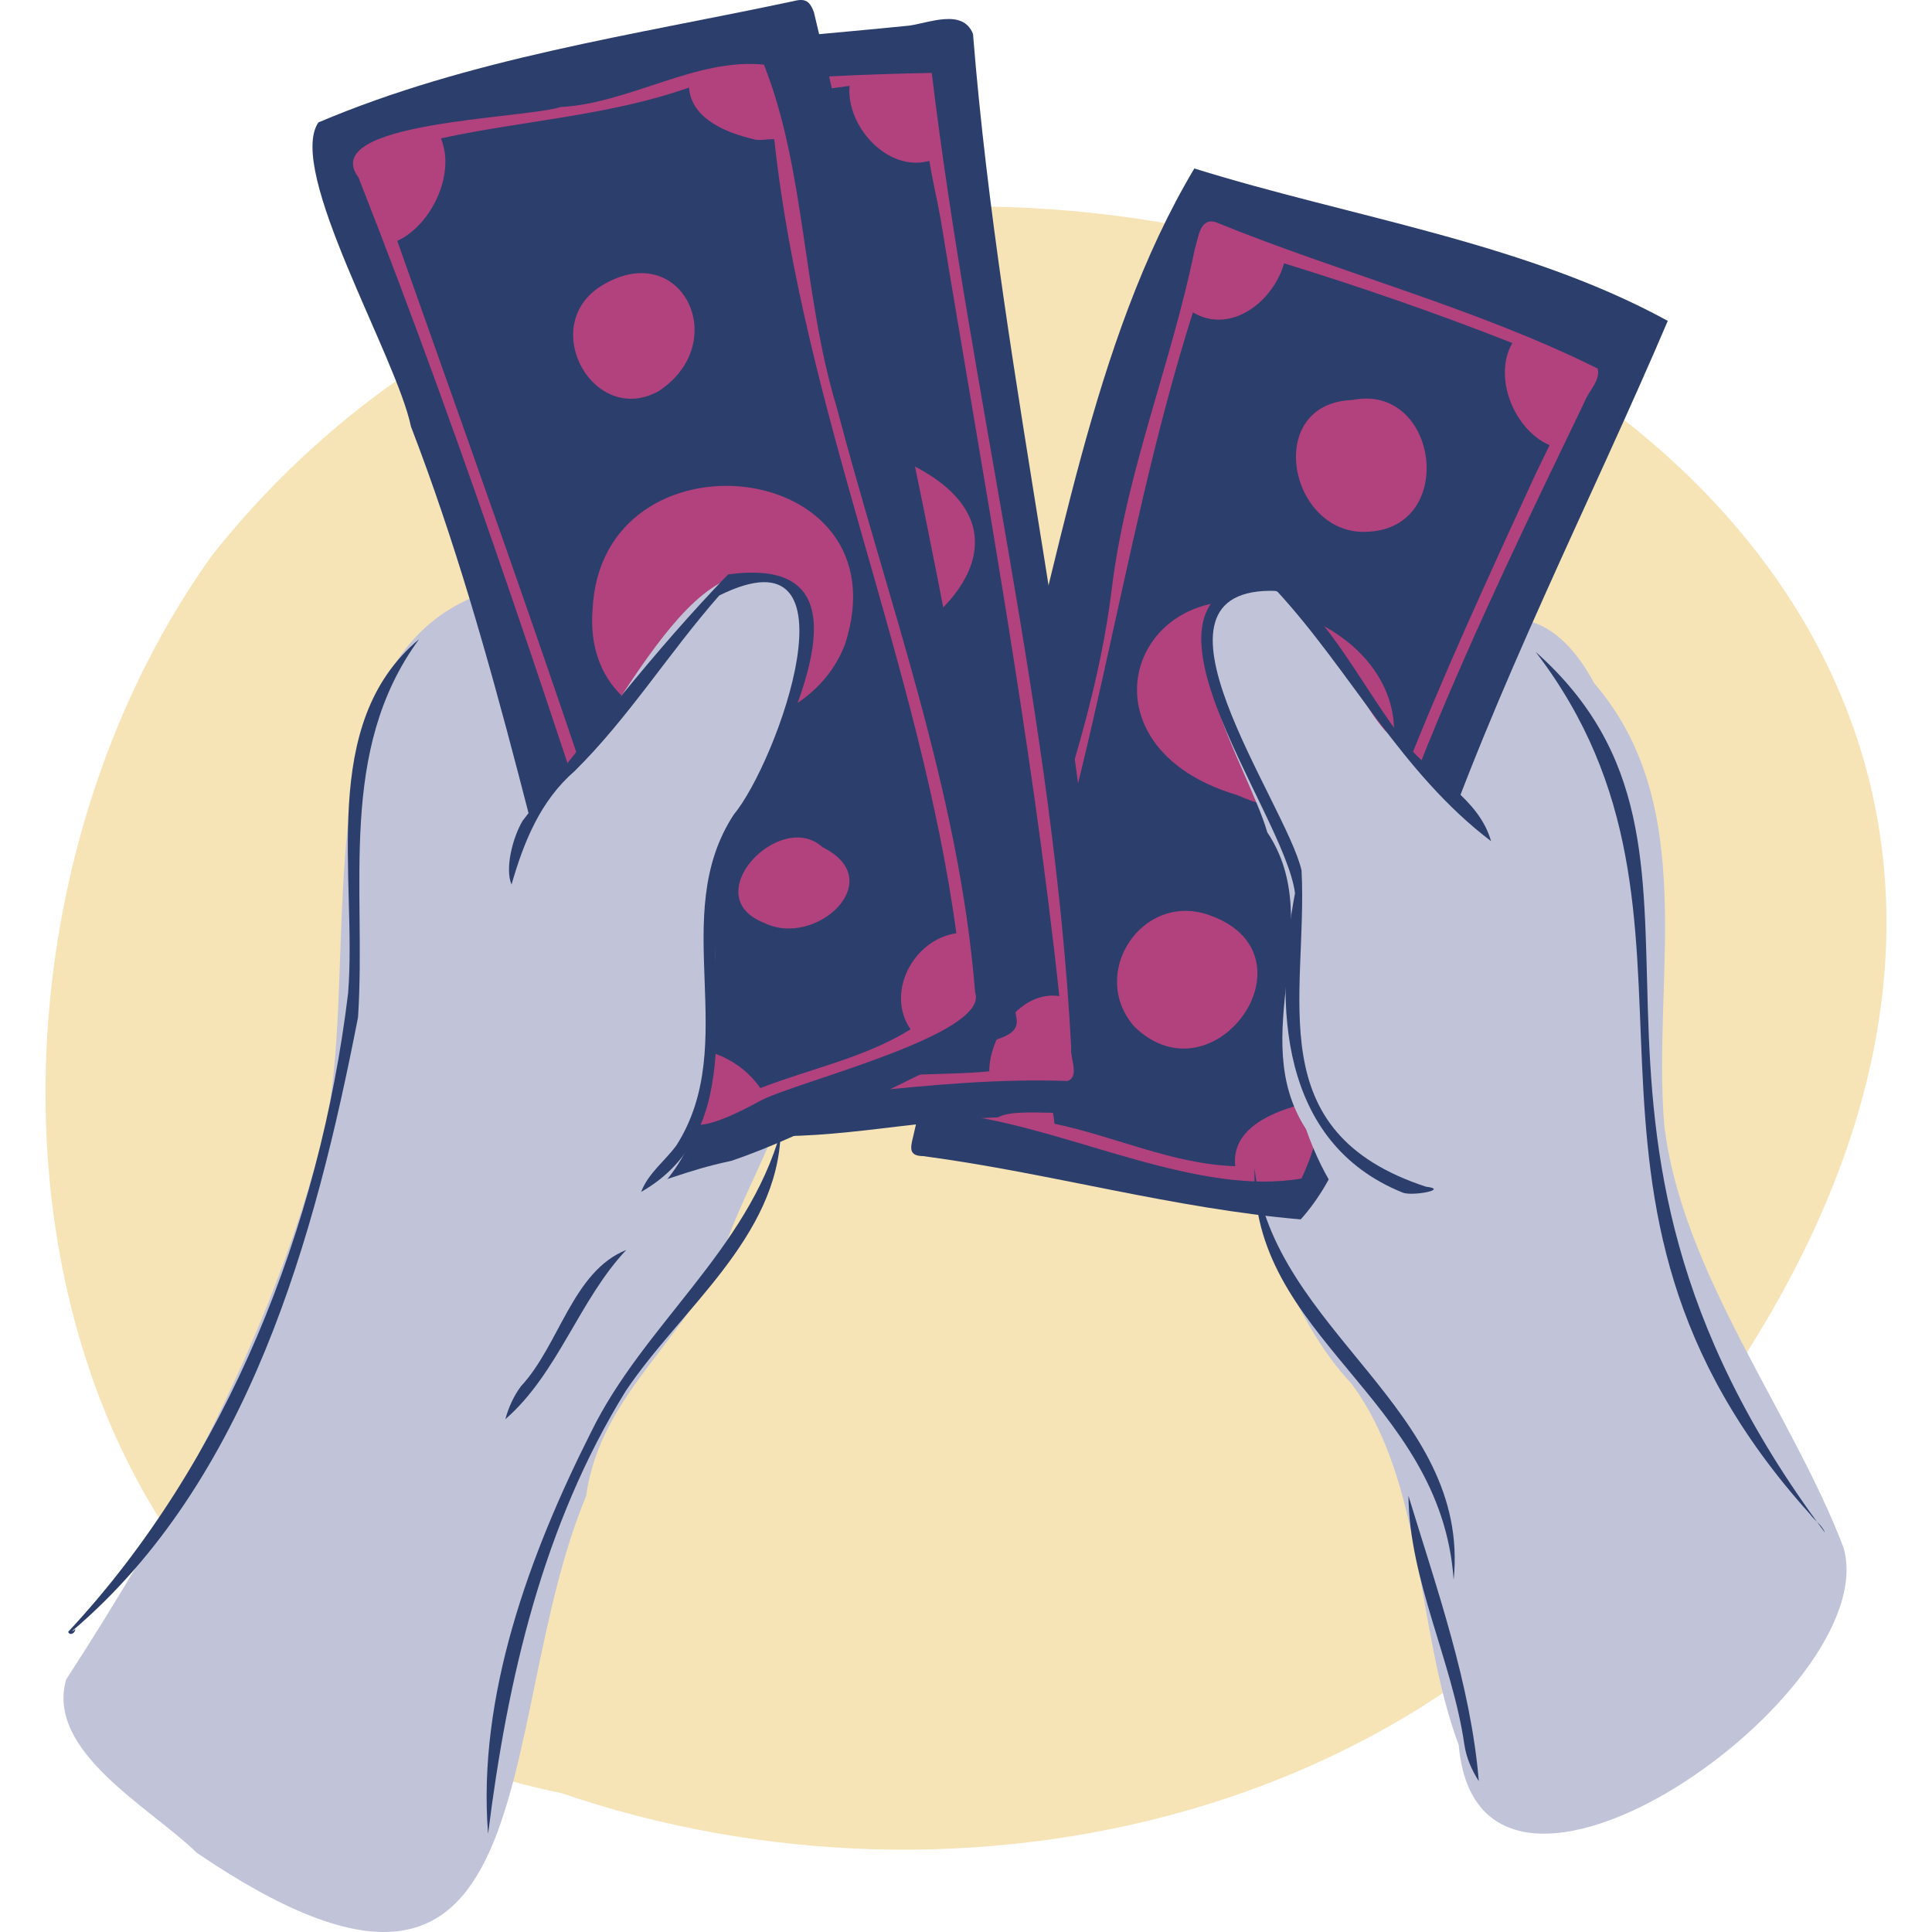 <?xml version="1.0" encoding="UTF-8"?>
<svg xmlns="http://www.w3.org/2000/svg" viewBox="0 0 255.118 255.118">
  <defs>
    <style>
      .cls-1 {
        fill: #c1c4d9;
      }

      .cls-2 {
        fill: #f6e4b6;
      }

      .cls-3 {
        fill: #b1427e;
      }

      .cls-4 {
        fill: #2c3e6b;
      }
    </style>
  </defs>
  <g id="Hintergrund">
    <path class="cls-2" d="M222.381,190.504c-30.227,49.617-95.27,64.452-148.275,46.265C-.02,221.879-10.784,127.378,28.048,73.266c82.963-104.508,295.451-16.161,194.333,117.237Z"/>
  </g>
  <g id="Illustration">
    <path class="cls-4" d="M10.602,239.433c-.014-.011-.028-.022-.042-.033.016.013.032.025.048.037-.003-.001-.004-.003-.006-.004Z"/>
    <path class="cls-4" d="M209.004,242.456c-.006.002-.011.003-.015.003.005-.001.01-.002.015-.003Z"/>
    <path class="cls-4" d="M207.995,242.7c.01-.003.021-.005.031-.007-.014.003-.028.007-.042.01.004-.001.007-.002.011-.003Z"/>
    <path class="cls-4" d="M207.964,242.707c.007-.002.014-.003.02-.005-.007.002-.014.004-.021.005,0,0,0,0,0-0Z"/>
    <path class="cls-4" d="M207.964,242.708c-.001 0-.001 0-.002 0.0.001,0,.001-0.0.002-0Z"/>
    <path class="cls-4" d="M207.037,242.932s-.001 0-.002 0c.001,0,.001-0.0.002-0Z"/>
    <path class="cls-4" d="M207.036,242.932c-.011.003-.021.005-.032.008.011-.003.021-.005.032-.008Z"/>
    <path class="cls-4" d="M207.027,242.934c-.031.008-.062.015-.092.022.031-.007.062-.015.092-.022Z"/>
    <path class="cls-4" d="M206.887,242.968c.016-.004.031-.008.047-.011-.034.008-.068.017-.102.025.018-.005.037-.009.055-.013Z"/>
    <path class="cls-4" d="M206.497,243.063s0,0,0-0c-.002.001-.003.001-.005.001l.004-.001Z"/>
    <path class="cls-4" d="M206.428,243.079c.001-0.0.003-.001.004-.001-.002 0-.003.001-.004.001,0,0,0,0,0-0Z"/>
    <path class="cls-4" d="M206.427,243.079c-.006.002-.013.003-.018.004.006-.001.012-.003.018-.004Z"/>
    <path class="cls-4" d="M206.417,243.082c.011-.003.023-.006.035-.009-.013.003-.026.007-.04.01.002-.001.003-.001.005-.001Z"/>
    <path class="cls-4" d="M206.408,243.084h.003c-.001 0-.002 0-.003.001l.001-.001Z"/>
    <path class="cls-4" d="M206.411,243.084c-.001 0-.002 0-.003.001.001-0.0.002-.001.003-.001Z"/>
    <path class="cls-4" d="M206.407,243.084c-0.0.001-.001.001-.002.001.001-0.0.001-0.0.002-.001Z"/>
    <path class="cls-4" d="M206.406,243.085c-.002.001-.004.001-.006.001.002-0.0.004-.001.006-.001Z"/>
    <path class="cls-4" d="M205.449,243.317c-.009.002-.018.004-.027.006.009-.002.018-.004.027-.006Z"/>
    <path class="cls-1" d="M243.427,204.336c5.582,19.083-48.11,56.986-50.805,26.099-5.721-15.35-4.451-34.662-14.19-47.756-16.122-17.088-22.257-63.339-8.148-72.652,8.945-12.307,27.636-43.085,40.229-19.813,14.035,16.314,7.637,38.795,9.251,58.373,2.355,19.597,16.921,38.025,23.663,55.75Z"/>
    <path class="cls-1" d="M103.765,130.354c4.423,11.857-4.063,22.987-7.879,33.848-4.596,12.363-16.66,19.707-18.484,33.343-12.561,30.062-4.223,79.156-51.397,47.132-6.066-5.948-19.974-13.341-17.278-22.884,13.846-21.388,26.189-43.754,33.107-68.657,7.628-22.623-5.676-71.437,27.554-76.123,8.508,3.86,7.667,19.561,13.339,25.968,6.503,9.47,17.799,15.749,21.039,27.373Z"/>
    <path class="cls-4" d="M220.23,42.37c-9.988,23.439-22.87,48.552-31.442,73.784-6.619,13.819-7.433,34.192-17.03,44.866-16.824-1.437-33.137-6.134-49.852-8.358-1.881-.013-1.719-1.015-1.334-2.538,3.95-17.577,11.331-35.057,10.47-53.154.631,1.273,1.06,2.605,1.382,3.967,7.425-25.963,11.611-55.792,25.287-78.691,20.631,6.435,43.613,9.768,62.519,20.125Z"/>
    <g>
      <path class="cls-3" d="M159.725,120.855c-8.917-3.213-16.088,7.763-9.911,14.732,10.54,10.187,24.56-9.542,9.911-14.732Z"/>
      <path class="cls-3" d="M171.742,81.229c-21.249-8.899-31.647,16.858-8.387,23.756,22.002,9.662,29.078-15.639,8.387-23.756Z"/>
      <path class="cls-3" d="M178.587,52.814c-12.005.466-8.255,18.353,2.309,17.383,11.541-.786,8.936-19.616-2.309-17.383Z"/>
      <path class="cls-3" d="M210.977,48.674c-15.816-7.901-34.045-12.649-50.444-19.338-2.141-.638-2.29,2.137-2.77,3.591-3.079,15.092-9.098,29.478-10.959,44.88-2.917,23.822-14.555,47.016-18.839,69.555,14.095,2.147,30.424,10.598,43.899,8.256,1.149-2.414,3.013-7.373,2.16-9.988,6.108-32.585,21.03-63.102,35.201-92.55.536-1.448,2.122-2.777,1.752-4.407ZM202.636,62.88c-12.232,26.705-24.862,53.697-30.187,82.799-4.048.993-9.937,3.183-9.333,8.317-8.279-.275-15.841-3.929-23.874-5.607-.311-4.2-3.224-9.962-7.482-11.175,12.616-30.948,15.726-64.31,25.761-95.962,5.062,2.989,10.649-1.502,12.037-6.481,10.211,3.148,20.204,6.616,30.146,10.524-2.606,4.506.254,11.486,4.92,13.495-.674,1.36-1.339,2.725-1.987,4.092Z"/>
    </g>
    <path class="cls-4" d="M128.484,4.478c3.708,46.474,15.564,92.34,17.698,139.019.998,5.746-10.851,2.111-14.406,4.044-11.097.359-23.964,3.476-34.169,2.153-8.668-26.614-13.671-54.293-23.324-80.618-4.898-17.363-9.117-34.88-13.659-52.242-.849-1.833-1.351-3.825,1.189-4.142,18.969-6.482,38.55-7.298,58.231-9.307,2.672-.363,7.101-2.293,8.44,1.093Z"/>
    <g>
      <path class="cls-3" d="M112.525,104.155c-10.128,10.512,8.434,24.71,12.986,9.793,1.705-6.948-7.372-16.527-12.986-9.793Z"/>
      <path class="cls-3" d="M120.255,61.316c-11.035-4.406-30.519,2.306-28.308,16.523,2.621,26.934,57.38-2.088,28.308-16.523Z"/>
      <path class="cls-3" d="M106.277,46.4c8.534-2.548,3.612-19.645-5.131-13.71-8.176,5.298-4.802,15.565,5.131,13.71Z"/>
      <path class="cls-3" d="M123.04,9.628c-17.722.344-35.867,1.394-52.784,7.251-4.398,2.645,2.503,14.68,2.567,19.596,5.699,26.939,15.156,52.758,21.763,79.41,3.096,9.289,4.896,19.009,7.956,28.223,3.33,1.754,8.032-.193,11.464.345-.003-.086-.007-.172-.011-.258,8.872-.93,18.094-1.777,26.963-1.448,1.67-.582.286-3.098.491-4.437-2.236-43.004-13.392-86.797-18.409-128.68ZM124.19,28.808c5.599,34.188,11.991,68.273,15.69,102.728-5.127-.79-9.262,5.358-9.246,9.933-5.625.549-11.311.114-16.876,1.216-1.56-4.857-7.392-9.88-12.651-9.41-8.959-34.171-20.233-67.625-28.072-102.141,4.913-2.173,7.638-10.7,3.136-14.371,11.596-4.473,23.901-3.602,36.008-5.422-.46,5.322,5.033,11.444,10.542,9.901.397,2.516,1.006,4.993,1.468,7.566Z"/>
    </g>
    <path class="cls-4" d="M134.243,134.582c.368,2.692-3.893,2.515-5.47,4.021-10.927,4.532-21.12,10.916-32.198,14.684-12.693,2.667-13.117,7.259-15.779-4.798-9.13-30.652-14.973-62.168-26.528-92.156-1.909-9.254-16.498-33.825-12.226-40.166C61.929,7.718,83.628,4.652,104.627.182c1.554-.404,2.244-.223,2.851,1.435,10.473,43.839,19.601,88.42,26.765,132.965Z"/>
    <g>
      <path class="cls-3" d="M86.979,51.65c9.945-6.552,2.766-20.754-7.986-13.636-7.793,5.456-.476,18.314,7.986,13.636Z"/>
      <path class="cls-3" d="M111.576,85.112c8.108-24.88-32.186-29.064-33.327-4.635-1.54,19.637,27.187,20.553,33.327,4.635Z"/>
      <path class="cls-3" d="M108.625,111.877c-5.604-5.133-16.743,6.496-7.725,9.982,6.788,3.392,16.608-5.6,7.725-9.982Z"/>
      <path class="cls-3" d="M128.765,131.047c-2.127-26.622-11.573-51.697-18.311-77.39-4.434-14.583-4.094-31.327-9.579-45.121-8.973-.911-17.727,5.116-26.862,5.599-4.883,1.575-32.159,1.919-26.678,9.292,14.377,36.542,26.744,74.367,38.865,111.885,4.189,10.881.37,17.597,14.373,9.955,4.927-2.508,30.169-8.719,28.192-14.22ZM126.23,123.24c-5.657.876-9.303,7.834-5.999,12.684-6.101,3.789-13.22,5.181-19.828,7.759-2.524-3.685-7.237-5.818-11.666-5.152-10.933-35.94-23.786-71.396-36.277-106.721,4.497-2.08,7.733-8.818,5.763-13.537,10.931-2.378,22.12-2.963,32.757-6.71.319,4.221,5.125,6.032,8.679,6.853l-.102-.014c.898.205,1.774-.069,2.684-.012,3.872,35.906,19.217,69.266,24.047,104.855-.018-.002-.038-.003-.058-.004Z"/>
    </g>
    <path class="cls-1" d="M104.908,78.687c5.253,14.148-8.028,25.171-10.689,37.954.037,16.244,3.315,36.806-14.299,45.523.622.059,1.085-.609,1.6-.894-4.636,7.181-14.228-4.313-15.133-9.901.7-15.466-4.504-36.513,6.798-47.263,8.033-7.642,19.831-37.423,31.724-25.419Z"/>
    <path class="cls-1" d="M182.974,162.634c-.024-.021-.049-.042-.074-.063.163.175.387.258.616.309-.296-.187-.583-.391-.872-.589.105.119.217.232.33.343ZM201.766,138.931c2.046,24.286-19.501,37.813-29.311,10.165-8.021-12.391,2.93-27.175-5.108-39.181-2.559-8.837-14.368-26.303-3.918-32.665,10.652-.899,13.735,12.663,19.485,19.245,13.097,11.041,20.157,24.961,18.851,42.436Z"/>
    <path class="cls-4" d="M64.449,242.141c-1.44-18.129,5.488-36.936,13.585-53.007,6.941-14.207,20.629-23.971,25.054-39.694-.33,13.976-13.247,23.446-20.463,34.244-10.938,17.719-15.616,38.013-18.172,58.46-.001,0-.003-.001-.004-.003Z"/>
    <path class="cls-4" d="M68.79,183.052c5.051-5.391,6.832-15.188,13.907-17.995-6.22,6.585-9.015,16.305-15.966,22.347.421-1.559,1.097-3.05,2.059-4.351Z"/>
    <path class="cls-4" d="M89.32,151.248c8.597-13.512-1.2-30.25,7.564-43.67,5.751-6.901,17.173-38.41-1.905-28.946-6.607,7.506-11.941,16.112-19.091,23.18-4.553,3.956-6.72,9.366-8.34,14.991-.888-2.05.12-6.179,1.482-8.449,8.53-10.987,17.464-22.516,27.122-32.507,24.978-3.389,1.234,31.225-1.41,41.353-1.595,13.425,4.287,31.991-10.081,40.19.946-2.48,3.136-4.07,4.659-6.141Z"/>
    <path class="cls-4" d="M185.192,157.469c-16.253-6.586-16.977-24.791-14.188-39.526-1.405-11.005-25.452-40.926-2.496-41.679,7.42,5.615,11.532,14.813,17.225,22.051,3.571,4.328,9.558,7.105,11.16,12.76-11.854-8.985-18.447-22.336-28.293-33.046-19.882-.757,1.261,28.01,3.27,36.922.842,16.669-5.721,34.485,16.425,41.751,3.189.371-1.923,1.303-3.104.768Z"/>
    <path class="cls-4" d="M191.952,208.586c-1.705-24.14-27.008-32.016-26.289-54.306,2.433,21.514,28.552,31.745,26.293,54.309-.001,0-.004-.001-.004-.004Z"/>
    <path class="cls-4" d="M193.372,230.403c-1.607-11.108-7.265-21.688-7.391-32.895,3.725,12.233,8.229,24.909,9.295,37.695-.939-1.462-1.644-3.073-1.903-4.8Z"/>
    <path class="cls-4" d="M239,199.931c-38.213-42.44-8.839-78.121-36.231-113.864,30.157,26.827-3.341,60.664,38.206,116.302-.372-.987-1.371-1.593-1.974-2.439Z"/>
    <path class="cls-4" d="M9.002,215.478c20.987-22.478,33.215-53.473,36.965-84.317,1.208-15.4-4.028-35.575,9.375-46.758-10.855,14.785-6.948,32.869-8.065,49.928-5.648,29.026-14.463,61.256-37.745,81.038.018-.003.037-.005.037-.003.167-.009.284-.163.355-.276.104.489-.719,1.004-.922.388Z"/>
  </g>
</svg>